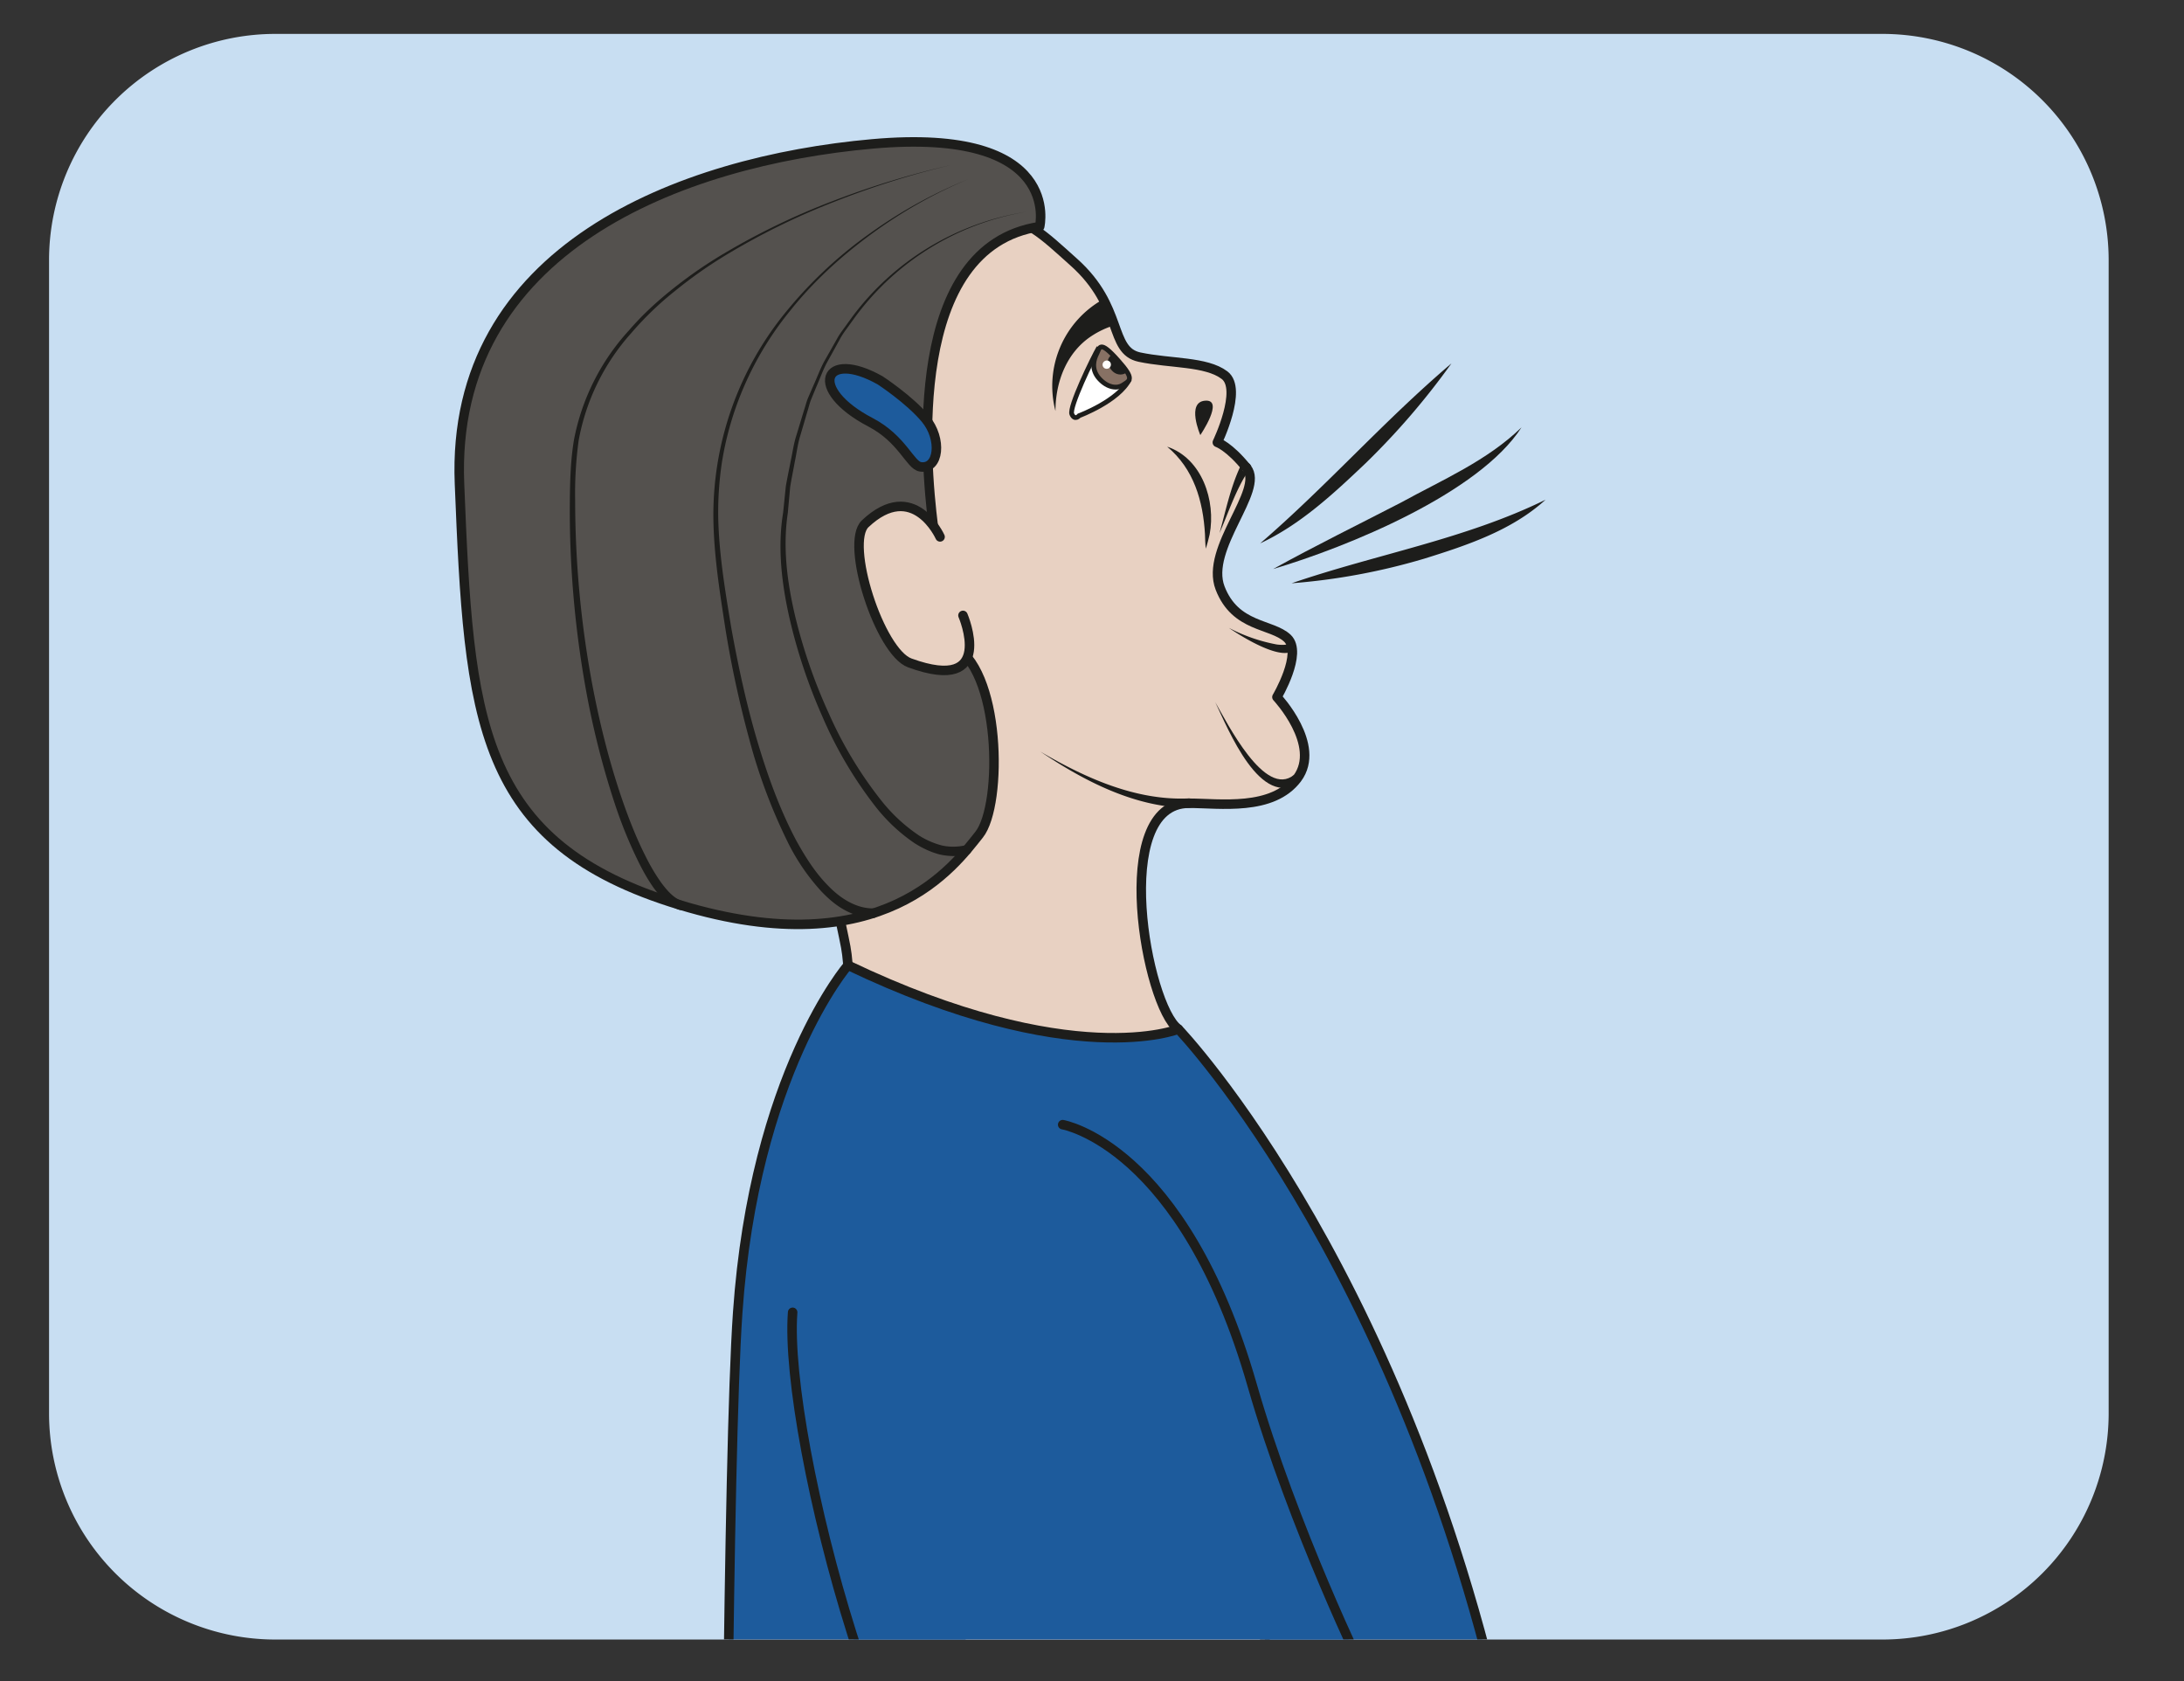 <?xml version="1.0" encoding="UTF-8" standalone="no"?><svg xmlns="http://www.w3.org/2000/svg" xml:space="preserve" viewBox="0 0 306.28 235.75"><rect x="0" y="0" width="306.28" height="235.75" fill="#333333" stroke="none"/><defs><clipPath id="a" clipPathUnits="userSpaceOnUse"><path d="M0 176.81h229.71V0H0Z"/></clipPath><clipPath id="b" clipPathUnits="userSpaceOnUse"><path d="M30.35 173.29a23.8 23.8 0 0 1-23.8-23.8V28.2a23.8 23.8 0 0 1 23.8-23.8h169.08a23.8 23.8 0 0 1 23.8 23.8v121.3a23.8 23.8 0 0 1-23.8 23.8z"/></clipPath></defs><g clip-path="url(#a)" transform="matrix(1.333 0 0 -1.333 0 235.75)"><path d="M0 0h-169.08a23.8 23.8 0 0 0-23.8 23.8v121.3a23.8 23.8 0 0 0 23.8 23.8H0a23.8 23.8 0 0 0 23.8-23.8V23.8A23.8 23.8 0 0 0 0 0" style="fill:#c8def2;fill-opacity:1;fill-rule:nonzero;stroke:none" transform="translate(198.04 4.39)"/></g><g clip-path="url(#b)" transform="matrix(1.333 0 0 -1.333 0 235.75)"><path d="m0 0-.96 18.59c-3.35 2.4-7.25 23.74 1.12 23.75 3.24 0 8.8-.87 11.4 2.62 2.59 3.5-2.14 8.55-2.14 8.55s2.74 4.63 1.1 6.19c-1.66 1.56-5.47 1.1-7.08 5.28-1.62 4.2 4.68 10.3 2.81 12.61-1.86 2.31-3.1 2.71-3.1 2.71s2.7 5.6.76 7.07c-1.94 1.47-5.69 1.21-8.95 1.9-3.25.7-1.62 5.26-6.9 9.98-3.3 2.95-5.08 4.84-9.37 5.17-4.3.33-18.26-14.9-20.84-27.06-2.59-12.16 5.5-46.19 6.21-50.16.71-3.97.17-11.03-3.32-12.54C-43.67 12.74 0 0 0 0" style="fill:#e8d1c2;fill-opacity:1;fill-rule:nonzero;stroke:none" transform="translate(124.92 50.02)"/><path d="m0 0-.96 18.59c-3.35 2.4-7.25 23.74 1.12 23.75 3.24 0 8.8-.87 11.4 2.62 2.59 3.5-2.14 8.55-2.14 8.55s2.74 4.63 1.1 6.19c-1.66 1.56-5.47 1.1-7.08 5.28-1.62 4.2 4.68 10.3 2.81 12.61-1.86 2.31-3.1 2.71-3.1 2.71s2.7 5.6.76 7.07c-1.94 1.47-5.69 1.21-8.95 1.9-3.25.7-1.62 5.26-6.9 9.98-3.3 2.95-5.08 4.84-9.37 5.17-4.3.33-18.26-14.9-20.84-27.06-2.59-12.16 5.5-46.19 6.21-50.16.71-3.97.17-11.03-3.32-12.54C-43.67 12.74 0 0 0 0Z" style="fill:none;stroke:#1d1d1b;stroke-width:1;stroke-linecap:round;stroke-linejoin:round;stroke-miterlimit:10;stroke-dasharray:none;stroke-opacity:1" transform="translate(124.92 50.02)"/><path d="M0 0c0-10.04 5.31 26.07 5.31 26.07S18.25-21.4 18.49-26.54c.25-5.14-4.21-20.14-4.21-20.14S-2.88-72.36-.18-89.33c2.7-16.97 12.38-30.85 14.4-36.6 0 0 .62-40.62-3.36-57.36C6.87-200.02-.47-221.54-.47-221.54s20.07-19.12 37.31-17.92c17.24 1.2 41.48 8.53 47.73 7.34 6.26-1.2 2.27 49.43 3.52 70.95 1.57 27 4.02 17.83 6.35 62.75C95.5-78.1 90.8-43.92 88.1-44l-4.87 67.52c-10.3 53.54-35.59 79.89-35.59 79.89s-11.19-4.55-34.76 6.72c0 0-9.85-11.35-11.6-36.53C.21 58.34 0 0 0 0" style="fill:#1d5b9c;fill-opacity:1;fill-rule:nonzero;stroke:none" transform="translate(76.33 -34.81)"/><path d="M0 0c0-10.04 5.31 26.07 5.31 26.07S18.25-21.4 18.49-26.54c.25-5.14-4.21-20.14-4.21-20.14S-2.88-72.36-.18-89.33c2.7-16.97 12.38-30.85 14.4-36.6 0 0 .62-40.62-3.36-57.36C6.87-200.02-.47-221.54-.47-221.54s20.07-19.12 37.31-17.92c17.24 1.2 41.48 8.53 47.73 7.34 6.26-1.2 2.27 49.43 3.52 70.95 1.57 27 4.02 17.83 6.35 62.75C95.5-78.1 90.8-43.92 88.1-44l-4.87 67.52c-10.3 53.54-35.59 79.89-35.59 79.89s-11.19-4.55-34.76 6.72c0 0-9.85-11.35-11.6-36.53C.21 58.34 0 0 0 0Z" style="fill:none;stroke:#1d1d1b;stroke-width:1;stroke-linecap:round;stroke-linejoin:round;stroke-miterlimit:10;stroke-dasharray:none;stroke-opacity:1" transform="translate(76.33 -34.81)"/><path d="M0 0c1.03-6.26 12.28-50.42 8.72-58.3 0 0 17.68-35.12 23.75-48.15 6.07-13.03 13.77-31.32 19.9-39.34 6.13-8 14.4-18.58 13.37-23.98-1.04-5.41-2.85-16.54-6.41-17.74-3.57-1.2-5.9-1.33-8.2-2.13-2.29-.8-8.22-1.22-8.13-.45.1.76-5.47-1.3-3.1 4.17 2.37 5.48 4.97 9.3.5 16.4-4.48 7.1-7.35 10.52-7.9 20.4-.55 9.88-25.78 30.87-32.26 39.2-6.48 8.33-17.16 26.12-20.02 41.34-2.85 15.21-16.28 49.58-18.04 54.5" style="fill:#e8d1c2;fill-opacity:1;fill-rule:nonzero;stroke:#1d1d1b;stroke-width:1;stroke-linecap:round;stroke-linejoin:round;stroke-miterlimit:10;stroke-dasharray:none;stroke-opacity:1" transform="translate(130.73 15.27)"/><path d="M0 0s12.68-2.13 19.93-27.39c4.3-14.98 11.93-30.6 11.93-30.6S1.74-79.5-7.95-78.2c-9.7 1.3-21.46 45.12-20.46 58.46" style="fill:#1d5b9c;fill-opacity:1;fill-rule:nonzero;stroke:#1d1d1b;stroke-width:1;stroke-linecap:round;stroke-linejoin:round;stroke-miterlimit:10;stroke-dasharray:none;stroke-opacity:1" transform="translate(111.8 58.55)"/><path d="M0 0a10.44 10.44 0 0 0 5.07 11.78l1.2-2.74a9.25 9.25 0 0 1-2.52-1.18C1.2 6.16 0 3.1 0 0" style="fill:#1d1d1b;fill-opacity:1;fill-rule:nonzero;stroke:none" transform="translate(111.04 133.62)"/><path d="M0 0s-1.51 3.48.52 3.62C2.56 3.76 0 0 0 0" style="fill:#1d1d1b;fill-opacity:1;fill-rule:nonzero;stroke:none" transform="translate(126.28 131.09)"/><path d="M0 0c3.67-1.23 5.14-5.69 4.47-9.23-.12-.5-.24-1.01-.4-1.5C4-10.21 4-9.7 3.98-9.2 3.78-5.73 2.81-2.33 0 0" style="fill:#1d1d1b;fill-opacity:1;fill-rule:nonzero;stroke:none" transform="translate(122.79 129.87)"/><path d="M0 0c1.25-2.16 5.24-10.18 8.3-7.63l.65-.75C4.77-11.39 1.37-2.85 0 0" style="fill:#1d1d1b;fill-opacity:1;fill-rule:nonzero;stroke:none" transform="translate(127.85 102.99)"/><path d="M0 0a18 18 0 0 1 5-1.74c.28-.05 1.1-.1 1.14.06l.9-.43C5.96-3.85 1.24-.85 0 0" style="fill:#1d1d1b;fill-opacity:1;fill-rule:nonzero;stroke:none" transform="translate(129.28 110.81)"/><path d="M0 0c.65 2.34 1.14 4.74 2.16 6.95.06.1.08.17.23.3.03.03.24.22.52.16.18-.04.32-.18.33-.22a.9.9 0 0 0 .11-.2l-.95-.31c.05-.1.1-.17.3-.24.21-.04.33.1.31.07C1.73 4.58.94 2.17 0 0" style="fill:#1d1d1b;fill-opacity:1;fill-rule:nonzero;stroke:none" transform="translate(128.3 120.78)"/><path d="M0 0c-.66-1.14-3.14-6.28-2.84-7 .31-.72.77-.17.77-.17s4.17 1.55 5.3 3.84" style="fill:#fff;fill-opacity:1;fill-rule:nonzero;stroke:#1d1d1b;stroke-width:.5;stroke-linecap:butt;stroke-linejoin:miter;stroke-miterlimit:10;stroke-dasharray:none;stroke-opacity:1" transform="translate(115.6 140.3)"/><path d="M0 0c.9-1 1.91-1.05 2.46-.7.76.5 1.33.59-.47 2.6C0 4.15.06 3.23-.25 2.63-.55 2.05-.9 1.01 0 0" style="fill:#877164;fill-opacity:1;fill-rule:evenodd;stroke:none" transform="translate(115.64 137.03)"/><path d="M0 0c.9-1 1.91-1.05 2.46-.7.76.5 1.33.59-.47 2.6C0 4.15.06 3.23-.25 2.63-.55 2.05-.9 1.01 0 0Z" style="fill:none;stroke:#1d1d1b;stroke-width:.5;stroke-linecap:round;stroke-linejoin:round;stroke-miterlimit:10;stroke-dasharray:none;stroke-opacity:1" transform="translate(115.64 137.03)"/><path d="M0 0s-.78-.44-.09-1.45c.68-.98 1.8-.52 1.73-.18C1.64-1.63.12.1 0 0" style="fill:#1d1d1b;fill-opacity:1;fill-rule:evenodd;stroke:none" transform="translate(116.93 139.5)"/><path d="M0 0a.44.44 0 0 0-.04-.61.44.44 0 0 0-.62.02.43.43 0 0 0 .04.62C-.44.19-.16.18 0 0" style="fill:#fff;fill-opacity:1;fill-rule:nonzero;stroke:none" transform="translate(116.77 138.79)"/><path d="M0 0c4.72-2.77 10.06-5.19 15.63-4.93a.5.5 0 1 0 .03-1C9.94-5.88 4.64-3.11 0 0" style="fill:#1d1d1b;fill-opacity:1;fill-rule:nonzero;stroke:none" transform="translate(109.44 97.8)"/><path d="M0 0a77.51 77.51 0 0 0-9.06-10.53c-3.35-3.18-6.83-6.43-11.06-8.4C-13.12-12.9-7.07-6 0 0" style="fill:#1d1d1b;fill-opacity:1;fill-rule:nonzero;stroke:none" transform="translate(152.7 138.63)"/><path d="M0 0c4.45 2.46 8.96 4.67 13.43 6.98 4.37 2.4 9.07 4.4 12.7 7.92C21.67 7.96 7.82 2.32 0 0" style="fill:#1d1d1b;fill-opacity:1;fill-rule:nonzero;stroke:none" transform="translate(133.94 117)"/><path d="M0 0c8.92 3.06 18.24 4.63 26.72 8.79-3.54-3.23-8.27-4.8-12.76-6.2A67.03 67.03 0 0 0 0 0" style="fill:#1d1d1b;fill-opacity:1;fill-rule:nonzero;stroke:none" transform="translate(135.88 115.5)"/><path d="M0 0s2.52 10.5-17.61 8.7c-20.13-1.8-44.43-11-43.43-35.74 1-24.72 1.78-37.85 23.19-44.32 21.4-6.48 28.97 4.27 31.48 7.4 2.51 3.14 2.32 17.7-2.92 19.95 0 0-1.17 6.61-1.91 12.55C-12.05-24.67-14.06-2.09 0 0" style="fill:#54514e;fill-opacity:1;fill-rule:nonzero;stroke:none" transform="translate(109.38 153.02)"/><path d="M0 0s2.52 10.5-17.61 8.7c-20.13-1.8-44.43-11-43.43-35.74 1-24.72 1.78-37.85 23.19-44.32 21.4-6.48 28.97 4.27 31.48 7.4 2.51 3.14 2.32 17.7-2.92 19.95 0 0-1.17 6.61-1.91 12.55C-12.05-24.67-14.06-2.09 0 0Z" style="fill:none;stroke:#1d1d1b;stroke-width:1;stroke-linecap:butt;stroke-linejoin:round;stroke-miterlimit:10;stroke-dasharray:none;stroke-opacity:1" transform="translate(109.38 153.02)"/><path d="M0 0a28.15 28.15 0 0 1-18.13-11.26l-.8-1.11a8.14 8.14 0 0 1-.73-1.15l-1.32-2.39c-.42-.8-.72-1.67-1.09-2.5l-.52-1.26c-.18-.42-.27-.87-.41-1.3l-.77-2.62c-.27-.87-.37-1.79-.56-2.68-.16-.9-.35-1.78-.49-2.68l-.25-2.73c-.54-3.62-.07-7.25.76-10.79a56.4 56.4 0 0 1 3.56-10.3 42.31 42.31 0 0 1 5.6-9.26 17.41 17.41 0 0 1 3.93-3.6 8.49 8.49 0 0 1 2.36-1.02 5.6 5.6 0 0 1 2.48.02h.02a.5.5 0 0 0 .24-.97c-.98-.23-2-.21-2.96 0-.96.25-1.83.67-2.64 1.18a18.25 18.25 0 0 0-4.1 3.83 43.13 43.13 0 0 0-5.62 9.52 57.06 57.06 0 0 0-3.48 10.46c-.8 3.57-1.24 7.34-.64 10.98l.28 2.74c.15.9.35 1.8.52 2.7.2.9.31 1.82.6 2.7l.8 2.63c.15.44.25.89.43 1.31l.55 1.27c.38.83.69 1.7 1.12 2.51l1.36 2.4c.21.4.49.78.76 1.15l.8 1.11A28.28 28.28 0 0 0 0 0" style="fill:#1d1d1b;fill-opacity:1;fill-rule:nonzero;stroke:none" transform="translate(107.95 154.57)"/><path d="M0 0a49.64 49.64 0 0 1-10.24-5.8c-3.16-2.32-6.09-4.99-8.53-8.06a33.87 33.87 0 0 1-5.72-10.2 33.35 33.35 0 0 1-1.44-5.67 35.34 35.34 0 0 1-.4-5.84c.08-3.9.74-7.8 1.38-11.67.7-3.86 1.52-7.7 2.61-11.46 1.1-3.76 2.41-7.47 4.23-10.9.94-1.7 1.98-3.35 3.31-4.7 1.3-1.36 2.98-2.44 4.8-2.42a.5.5 0 0 0 0-1H-10c-1.08 0-2.14.33-3.05.84-.92.5-1.7 1.19-2.4 1.92A22.11 22.11 0 0 0-18.89-70a58.08 58.08 0 0 0-4.18 11.1 112.3 112.3 0 0 0-2.5 11.57c-.6 3.9-1.23 7.8-1.27 11.76a33.73 33.73 0 0 0 7.86 21.87 44.61 44.61 0 0 0 8.66 8.02A49.68 49.68 0 0 0 0 0" style="fill:#1d1d1b;fill-opacity:1;fill-rule:nonzero;stroke:none" transform="translate(101.89 158.02)"/><path d="M0 0a90.07 90.07 0 0 1-12.27-3.86 73.57 73.57 0 0 1-11.52-5.67 46.9 46.9 0 0 1-5.24-3.7 33.51 33.51 0 0 1-4.61-4.43 23.14 23.14 0 0 1-5.55-11.3 40.94 40.94 0 0 1-.37-6.38 105.5 105.5 0 0 1 1.77-19.14c.79-4.2 1.83-8.37 3.22-12.4.7-2.01 1.48-4 2.44-5.88a20 20 0 0 1 1.6-2.7c.6-.82 1.34-1.66 2.1-1.9l.07-.02a.5.5 0 1 0-.3-.95h-.01c-1.3.46-1.98 1.43-2.64 2.3-.64.91-1.17 1.87-1.65 2.85a47.42 47.42 0 0 0-2.44 6.02 88.61 88.61 0 0 0-3.13 12.54 106.31 106.31 0 0 0-1.59 19.28c.02 2.15.08 4.31.44 6.46a23.59 23.59 0 0 0 5.76 11.46c1.41 1.64 3 3.1 4.69 4.44a47.07 47.07 0 0 0 5.31 3.66 73.77 73.77 0 0 0 11.6 5.58A90.1 90.1 0 0 0 0 0" style="fill:#1d1d1b;fill-opacity:1;fill-rule:nonzero;stroke:none" transform="translate(100.07 159.5)"/><path d="M0 0s3.07-2 4.77-4.04C6.55-6.17 6.2-9.39 4.25-9.1 3.17-8.95 2.36-6.18-1-4.42-7.7-.92-5.94 3.34 0 0" style="fill:#1d5b9c;fill-opacity:1;fill-rule:nonzero;stroke:none" transform="translate(92.59 136.85)"/><path d="M0 0s3.07-2 4.77-4.04C6.55-6.17 6.2-9.39 4.25-9.1 3.17-8.95 2.36-6.18-1-4.42-7.7-.92-5.94 3.34 0 0Z" style="fill:none;stroke:#1d1d1b;stroke-width:1;stroke-linecap:round;stroke-linejoin:round;stroke-miterlimit:10;stroke-dasharray:none;stroke-opacity:1" transform="translate(92.59 136.85)"/><path d="M0 0s3.58-8.34-5.59-5c-3.17 1.15-6.86 12.6-4.7 14.64 5.1 4.8 7.88-1.38 7.88-1.38" style="fill:#e8d1c2;fill-opacity:1;fill-rule:nonzero;stroke:#1d1d1b;stroke-width:1;stroke-linecap:round;stroke-linejoin:round;stroke-miterlimit:10;stroke-dasharray:none;stroke-opacity:1" transform="translate(101.31 112.12)"/></g></svg>